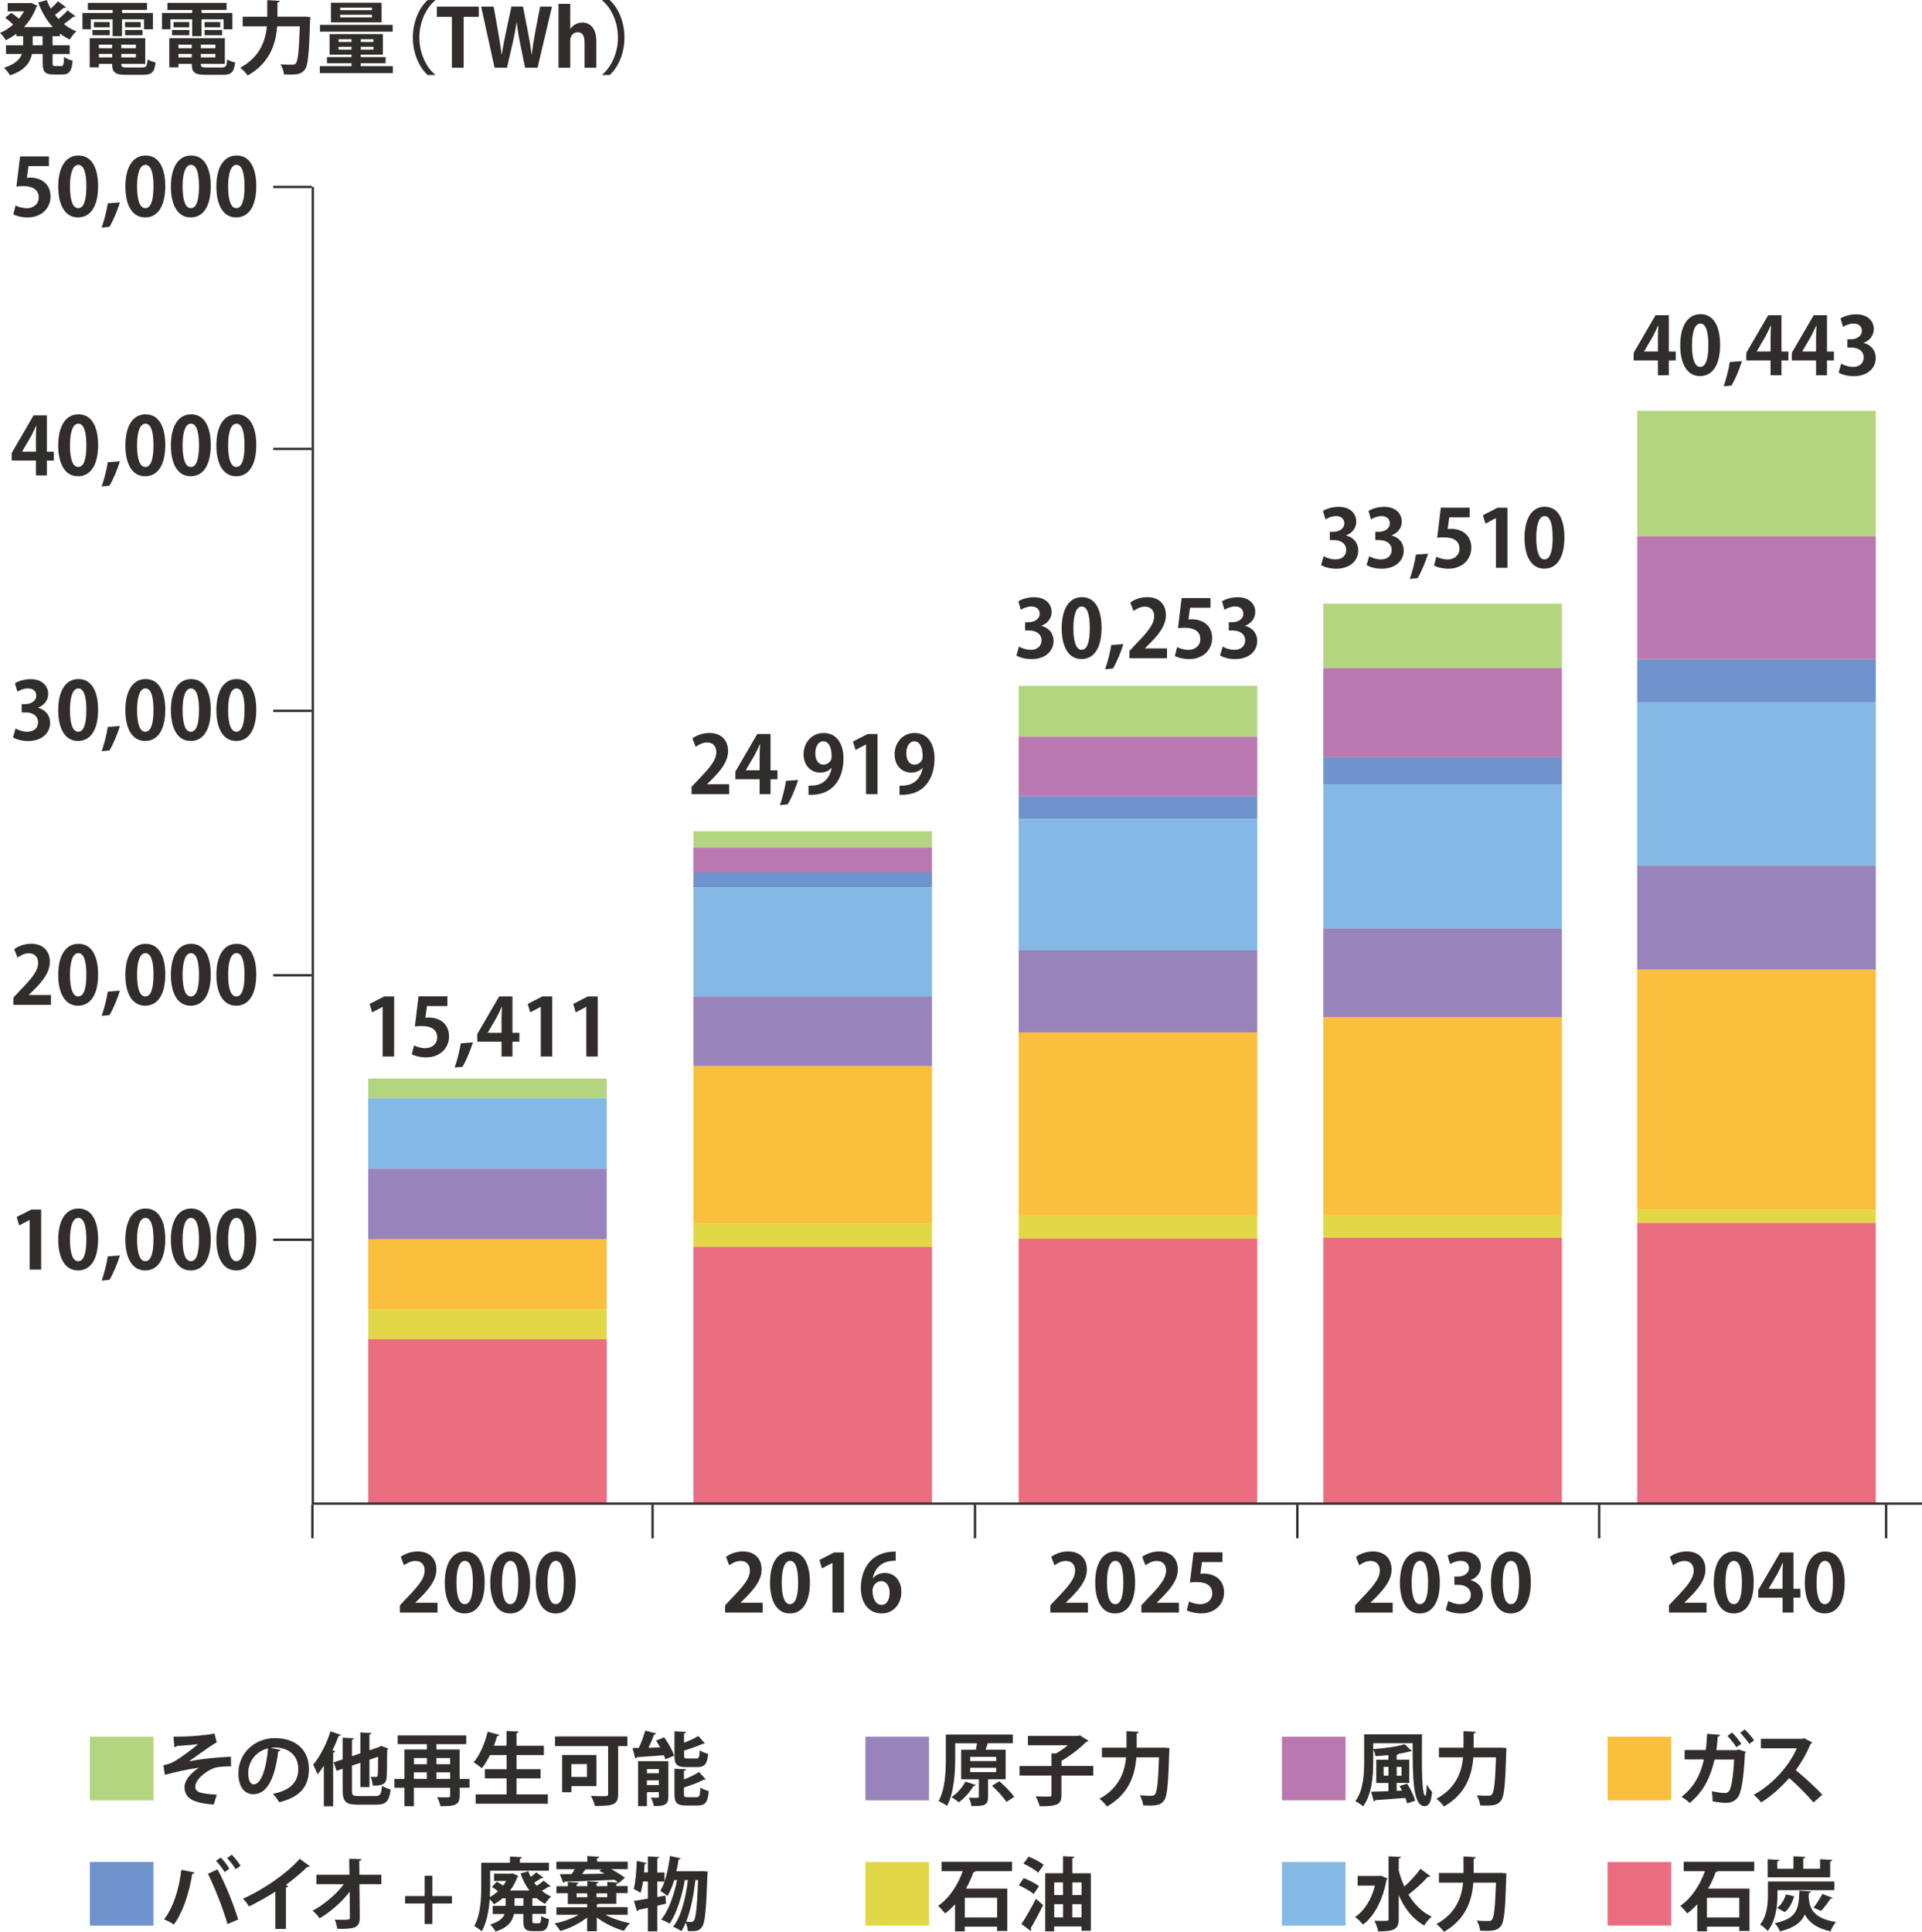 <?xml version="1.0" encoding="utf-8"?>
<!-- Generator: Adobe Illustrator 24.1.1, SVG Export Plug-In . SVG Version: 6.00 Build 0)  -->
<svg version="1.1" id="レイヤー_1" xmlns="http://www.w3.org/2000/svg" xmlns:xlink="http://www.w3.org/1999/xlink" x="0px"
	 y="0px" viewBox="0 0 411 413.08" style="enable-background:new 0 0 411 413.08;" xml:space="preserve">
<style type="text/css">
	.st0{fill:#B4D580;}
	.st1{fill:#302D2C;}
	.st2{fill:#6F93CC;}
	.st3{fill:#9983BB;}
	.st4{fill:#E2D746;}
	.st5{fill:#B979B0;}
	.st6{fill:#83B9E4;}
	.st7{fill:#F9BF3D;}
	.st8{fill:#EB6D80;}
	.st9{fill:none;stroke:#302D2C;stroke-width:0.5;stroke-miterlimit:10;}
</style>
<g>
	<g>
		<g>
			<path class="st0" d="M19.22,371.38h13.6v13.6h-13.6V371.38z"/>
			<path class="st1" d="M37.1,371.37c0.59,0,1.28-0.02,2.18-0.03c1.6-0.02,5.34-0.32,6.58-0.65l0.49,1.94
				c-0.19,0.04-0.44,0.17-0.66,0.34c-1.5,0.95-3.64,2.52-5.32,3.69c2.72-0.56,6.34-0.92,9.01-1l0.02,2.07
				c-1.05-0.05-2.69,0.07-3.52,0.31c-1.48,0.46-4.12,2.36-4.12,4.03c0,0.54,0.26,0.94,0.82,1.16c0.75,0.31,2.55,0.49,3.78,0.53
				l-0.65,2.11c-1.99-0.09-3.89-0.48-5.02-1.22c-0.66-0.44-1.24-1.33-1.24-2.42c0-1.51,1.22-2.96,3.08-4.23
				c-2.45,0.36-4.88,0.88-7.28,1.53l-0.31-2.06c0.97-0.19,1.63-0.41,2.28-0.78c1.02-0.54,4.13-2.79,5.14-3.74
				c-1.17,0.19-3.86,0.39-4.47,0.39c-0.1,0.13-0.42,0.26-0.61,0.26L37.1,371.37z"/>
			<path class="st1" d="M60.01,374.21c-0.07,0.15-0.27,0.29-0.51,0.29c-0.7,5.81-2.4,9.18-5.32,9.18c-1.85,0-3.2-1.56-3.2-4.45
				c0-4.35,3.47-7.55,7.8-7.55c4.81,0,7.28,2.86,7.28,6.55c0,4-2.06,6.07-6.34,7.16c-0.32-0.51-0.8-1.23-1.36-1.8
				c3.88-0.76,5.42-2.62,5.42-5.32c0-2.74-1.9-4.59-5.03-4.59c-0.31,0-0.58,0.03-0.87,0.07L60.01,374.21z M57.31,373.87
				c-2.58,0.61-4.23,2.84-4.23,5.27c0,1.43,0.42,2.43,1.17,2.43C55.92,381.57,57.02,377.85,57.31,373.87z"/>
			<path class="st1" d="M72.91,370.99c-0.07,0.14-0.22,0.22-0.48,0.19c-0.39,1.04-0.83,2.09-1.33,3.11l0.58,0.19
				c-0.03,0.13-0.17,0.25-0.44,0.29v11.48h-1.99v-8.65c-0.44,0.66-0.88,1.28-1.36,1.82c-0.19-0.49-0.65-1.58-0.93-2.07
				c1.41-1.6,2.84-4.39,3.71-7.11L72.91,370.99z M75.26,382.84c0,1.07,0.15,1.22,1.32,1.22h3.72c1.02,0,1.23-0.39,1.4-2.18
				c0.46,0.31,1.28,0.65,1.84,0.77c-0.29,2.43-0.92,3.26-3.06,3.26h-4.01c-2.5,0-3.2-0.63-3.2-3.09v-4.59l-1.29,0.44l-0.63-1.8
				l1.92-0.65v-4.64l2.41,0.13c-0.02,0.15-0.13,0.26-0.42,0.31v3.52l1.8-0.61v-4.47l2.37,0.14c-0.02,0.17-0.14,0.26-0.43,0.32v3.37
				l2.07-0.7l0.37-0.27l1.6,0.59c-0.03,0.09-0.13,0.19-0.25,0.26c-0.02,3.01-0.04,5.12-0.1,5.83c-0.07,1.29-0.63,1.9-2.98,1.84
				c-0.05-0.58-0.22-1.43-0.46-1.89c0.39,0.03,0.92,0.03,1.1,0.03c0.26,0,0.36-0.05,0.43-0.37c0.03-0.27,0.07-1.46,0.07-3.96
				L79,376.3v5.85h-1.94v-5.2l-1.8,0.61V382.84z"/>
			<path class="st1" d="M100.4,380.4v1.89h-2.11V384c0,2.04-1.05,2.23-4.1,2.23c-0.1-0.54-0.43-1.41-0.71-1.92
				c0.56,0.03,1.19,0.03,1.67,0.03c0.99,0,1.1,0,1.1-0.37v-1.68h-7.74v3.94h-2.02v-3.94h-2.14v-1.89h2.14v-6.29h4.8v-1.14h-6.24
				v-1.87H99.7v1.87h-6.38v1.14h4.97v6.29H100.4z M91.29,375.94h-2.77v1.32h2.77V375.94z M88.51,379v1.39h2.77V379H88.51z
				 M96.25,375.94h-2.92v1.32h2.92V375.94z M93.33,380.4h2.92V379h-2.92V380.4z"/>
			<path class="st1" d="M110.47,383.71h6.68v2.01h-15.44v-2.01h6.63v-3.42h-4.66v-1.96h4.66v-3.03h-3.57
				c-0.53,1.07-1.12,2.06-1.75,2.82c-0.39-0.37-1.23-0.97-1.74-1.28c1.29-1.45,2.4-4.06,3.01-6.53l2.51,0.68
				c-0.07,0.15-0.24,0.24-0.48,0.22c-0.2,0.7-0.44,1.39-0.7,2.09h2.7v-3.16l2.59,0.14c-0.02,0.17-0.15,0.27-0.46,0.34v2.69h5.85
				v1.99h-5.85v3.03h5.15v1.96h-5.15V383.71z"/>
			<path class="st1" d="M134.15,371.32v2.06h-1.97v10.25c0,2.29-1.02,2.55-4.97,2.55c-0.12-0.6-0.53-1.6-0.85-2.16
				c0.73,0.05,1.55,0.07,2.18,0.07c1.4,0,1.5,0,1.5-0.49v-10.22h-11.36v-2.06H134.15z M127.54,381.94h-5.34v1.31h-1.99v-7.96h7.33
				V381.94z M125.51,377.23h-3.32v2.75h3.32V377.23z"/>
			<path class="st1" d="M140.35,370.7c-0.07,0.14-0.22,0.22-0.48,0.24c-0.31,0.85-0.75,1.89-1.19,2.81c0.8-0.04,1.63-0.05,2.48-0.09
				c-0.27-0.51-0.58-1-0.87-1.45l1.74-0.71c0.87,1.21,1.78,2.82,2.12,3.94l-1.87,0.78c-0.07-0.26-0.17-0.56-0.31-0.87
				c-2.18,0.17-4.37,0.31-5.81,0.41c-0.03,0.15-0.17,0.24-0.31,0.27l-0.59-2.23c0.39,0,0.85-0.02,1.34-0.02
				c0.53-1.14,1.07-2.58,1.38-3.71L140.35,370.7z M142.92,376.62v7.57c0,1.68-0.71,2.02-3.09,2.02c-0.1-0.54-0.39-1.33-0.65-1.82
				c0.36,0.02,0.71,0.03,1,0.03c0.65,0,0.71,0,0.71-0.27v-0.92h-2.55v2.99h-1.89v-9.61H142.92z M140.89,378.3h-2.55v0.9h2.55V378.3z
				 M138.34,381.72h2.55v-1.01h-2.55V381.72z M148.89,376.04c0.56,0,0.68-0.26,0.75-1.75c0.41,0.31,1.24,0.63,1.8,0.75
				c-0.22,2.21-0.76,2.84-2.35,2.84h-2.36c-2.01,0-2.5-0.59-2.5-2.48v-5.17l2.5,0.13c-0.02,0.17-0.15,0.27-0.46,0.32v1.99
				c1.16-0.44,2.28-0.97,3.08-1.43l1.38,1.55c-0.07,0.07-0.19,0.07-0.39,0.07c-1.05,0.49-2.58,1.04-4.06,1.48v1.02
				c0,0.61,0.1,0.68,0.75,0.68H148.89z M146.25,383.61c0,0.61,0.12,0.7,0.78,0.7h1.95c0.6,0,0.71-0.32,0.8-2.06
				c0.43,0.31,1.24,0.61,1.79,0.75c-0.22,2.41-0.75,3.09-2.4,3.09h-2.43c-2.01,0-2.51-0.6-2.51-2.48v-5.39l2.48,0.13
				c-0.02,0.17-0.13,0.27-0.46,0.32v1.85c1.23-0.48,2.4-1.05,3.23-1.6l1.43,1.58c-0.08,0.07-0.24,0.07-0.42,0.07
				c-1.07,0.58-2.69,1.17-4.23,1.67V383.61z"/>
			<path class="st2" d="M19.22,398.17h13.6v13.6h-13.6V398.17z"/>
			<path class="st1" d="M41.59,400.41c-0.05,0.15-0.2,0.29-0.49,0.32c-0.63,4-1.99,8.23-3.93,10.81c-0.59-0.41-1.41-0.83-2.09-1.1
				c1.9-2.4,3.21-6.34,3.69-10.59L41.59,400.41z M48.65,411.45c-0.77-2.75-2.52-7.41-4.18-10.76l2.04-0.95
				c1.7,3.13,3.54,7.75,4.42,10.73L48.65,411.45z M47.2,397.22c0.68,0.66,1.45,1.7,1.84,2.38l-1,0.73
				c-0.39-0.66-1.26-1.84-1.85-2.41L47.2,397.22z M49.57,396.62c0.66,0.68,1.45,1.67,1.87,2.35l-1.04,0.75
				c-0.37-0.68-1.26-1.79-1.84-2.4L49.57,396.62z"/>
			<path class="st1" d="M66.22,399.05c-0.1,0.14-0.27,0.21-0.54,0.19c-1.32,1.29-2.97,2.67-4.59,3.86c0.19,0.05,0.37,0.13,0.54,0.19
				c-0.05,0.15-0.21,0.29-0.49,0.32v8.87h-2.26v-7.99c-1.51,1.02-3.77,2.28-5.64,3.18c-0.27-0.48-0.85-1.26-1.29-1.65
				c4.44-1.97,9.54-5.51,12.14-8.54L66.22,399.05z"/>
			<path class="st1" d="M81.53,402.91h-4.67l0.07,7.14c0.04,2.41-1.48,2.41-4.79,2.41c-0.09-0.54-0.32-1.41-0.54-1.95
				c0.44,0.02,0.93,0.02,1.38,0.02c1.61,0,1.87,0,1.84-0.51l-0.05-5.49c-1.68,2.21-4.05,4.27-6.43,5.68
				c-0.36-0.53-0.95-1.19-1.51-1.62c2.5-1.32,5-3.45,6.7-5.68h-5.87v-2.02h7.06l-0.04-3.42l2.62,0.1c-0.02,0.19-0.13,0.32-0.48,0.36
				l0.03,2.96h4.69V402.91z"/>
			<path class="st1" d="M90.81,401.11h1.65v4.35h4.18v1.58h-4.18v4.39h-1.65v-4.39h-4.18v-1.58h4.18V401.11z"/>
			<path class="st1" d="M117.77,403.36c-0.07,0.09-0.26,0.12-0.44,0.09c-0.37,0.25-0.92,0.59-1.46,0.88
				c0.6,0.49,1.26,0.92,1.97,1.23c-0.43,0.37-1,1.07-1.28,1.56c-0.65-0.32-1.24-0.73-1.8-1.21h-0.92v1.63h2.91v1.73h-2.91v1.39
				c0,0.54,0.07,0.6,0.42,0.6h1c0.34,0,0.43-0.24,0.48-1.56c0.37,0.29,1.14,0.58,1.65,0.7c-0.19,1.97-0.66,2.55-1.92,2.55h-1.55
				c-1.63,0-2.01-0.54-2.01-2.28v-1.39h-2.01c-0.29,1.53-1.22,2.91-3.93,3.76c-0.22-0.42-0.78-1.17-1.17-1.51
				c1.92-0.56,2.75-1.36,3.11-2.24h-2.55v-1.73h2.77v-1.63h-0.66c-0.58,0.49-1.21,0.92-1.85,1.28c-0.2-0.31-0.56-0.77-0.9-1.1
				c-0.17,2.38-0.63,5.03-1.72,6.89c-0.34-0.34-1.16-0.94-1.6-1.14c1.41-2.45,1.51-6.02,1.51-8.55v-4.98h6.14v-1.33l2.58,0.14
				c-0.02,0.17-0.13,0.27-0.46,0.34v0.85h6.21v1.7h-12.57v3.28c0,0.71-0.02,1.51-0.07,2.36c0.61-0.32,1.21-0.75,1.75-1.26
				c-0.39-0.32-0.88-0.65-1.31-0.9l1.05-1.12c0.44,0.22,0.93,0.53,1.36,0.83c0.26-0.32,0.48-0.66,0.66-1h-2.6v-1.55h3.62l0.31-0.09
				l1.28,0.59c-0.05,0.12-0.14,0.19-0.24,0.24c-0.36,1.04-0.9,2.01-1.56,2.86h4.15c-0.8-1.07-1.43-2.31-1.9-3.65l1.67-0.46
				c0.14,0.41,0.31,0.8,0.51,1.19c0.44-0.32,0.9-0.68,1.21-0.97l1.51,1.15c-0.07,0.07-0.17,0.1-0.29,0.1c-0.05,0-0.12,0-0.17-0.02
				c-0.37,0.27-0.97,0.66-1.51,0.99c0.17,0.22,0.34,0.46,0.53,0.66c0.54-0.36,1.09-0.75,1.48-1.09L117.77,403.36z M111.92,407.54
				v-1.63h-1.89v1.63H111.92z"/>
			<path class="st1" d="M134.24,409.46h-4.78c1.48,0.8,3.45,1.45,5.24,1.8c-0.43,0.39-1,1.14-1.28,1.63
				c-1.97-0.54-4.18-1.62-5.8-2.86v2.94h-2.07v-2.94c-1.58,1.28-3.74,2.33-5.73,2.89c-0.27-0.46-0.83-1.21-1.24-1.6
				c1.79-0.36,3.72-1.04,5.17-1.87h-4.76v-1.6h6.56v-0.7h-4.13v-2.3h-2.43v-1.5h2.43v-0.9l2.33,0.13c-0.02,0.17-0.13,0.27-0.44,0.32
				v0.44h2.28v-1.04l2.4,0.14c-0.02,0.17-0.14,0.27-0.44,0.32v0.58h2.31v-0.9l2.34,0.13c-0.22-0.19-0.49-0.39-0.78-0.59
				c-3.89,0.19-7.99,0.32-10.68,0.39c-0.03,0.15-0.15,0.26-0.29,0.27l-0.73-1.87c0.73,0,1.58-0.02,2.53-0.02
				c0.22-0.32,0.46-0.68,0.66-1.04h-3.93v-1.6h6.61v-1.21l2.57,0.15c-0.02,0.17-0.15,0.27-0.48,0.32v0.73h6.55v1.6h-3.52
				c1.1,0.61,2.23,1.31,2.92,1.84l-1.31,1.12l-0.07-0.07c-0.03,0.15-0.19,0.24-0.46,0.29v0.44h2.43v1.5h-2.43v2.3h-3.79
				c-0.07,0.09-0.19,0.15-0.39,0.17v0.53h6.61V409.46z M123.3,404.87v0.82h2.28v-0.82H123.3z M128.61,399.75h-3.42
				c-0.2,0.31-0.46,0.66-0.71,1c1.51-0.02,3.16-0.05,4.81-0.09c-0.39-0.2-0.76-0.41-1.12-0.58L128.61,399.75z M129.85,404.87h-2.31
				v0.82h2.31V404.87z"/>
			<path class="st1" d="M142.29,405.35l0.15,1.72c-0.63,0.15-1.26,0.31-1.89,0.44V413h-2.01v-5.03c-0.77,0.17-1.46,0.32-2.04,0.44
				c-0.02,0.17-0.15,0.26-0.29,0.29l-0.66-2.2c0.82-0.12,1.85-0.31,2.99-0.49v-3.67h-1.04c-0.13,0.92-0.31,1.77-0.53,2.43
				c-0.36-0.26-1.02-0.63-1.46-0.83c0.41-1.38,0.56-3.81,0.66-5.99l2.09,0.43c-0.04,0.14-0.17,0.22-0.41,0.22
				c-0.03,0.58-0.07,1.19-0.13,1.8h0.82v-3.43l2.45,0.14c-0.02,0.15-0.14,0.27-0.44,0.31v2.99h1.55v1.94h-1.55v3.32L142.29,405.35z
				 M150.23,400.12l1.1,0.09l-0.05,0.65c-0.27,7.62-0.53,10.35-1.14,11.15c-0.41,0.65-0.87,0.95-2.31,0.95c-0.24,0-0.49,0-0.75-0.02
				c-0.02-0.53-0.19-1.26-0.44-1.82c-0.29,0.7-0.59,1.31-0.93,1.82c-0.43-0.29-1.19-0.71-1.77-0.93c1.8-2.23,2.74-6.46,3.16-9.98
				h-0.65c-0.56,3.18-1.75,7.21-3.28,9.33c-0.46-0.32-1.21-0.68-1.8-0.88c1.65-1.89,2.79-5.42,3.42-8.45h-0.61
				c-0.41,1.31-0.88,2.5-1.45,3.42c-0.34-0.32-1.07-0.83-1.53-1.1c1.02-1.65,1.72-4.62,2.07-7.47l2.29,0.48
				c-0.03,0.15-0.19,0.24-0.44,0.24c-0.12,0.85-0.29,1.7-0.48,2.55h5.14L150.23,400.12z M148.7,402.03
				c-0.29,2.81-0.95,6.33-1.97,8.91c0.46,0.04,0.87,0.05,1.1,0.05c0.26,0,0.41-0.09,0.58-0.34c0.37-0.51,0.66-2.65,0.87-8.62H148.7z
				"/>
		</g>
		<g>
			<path class="st3" d="M185.06,371.38h13.6v13.6h-13.6V371.38z"/>
			<path class="st1" d="M215.05,380.48h-3.76v3.74c0,1.79-0.7,1.99-3.55,1.99c-0.07-0.54-0.32-1.28-0.56-1.8
				c0.44,0.02,0.9,0.04,1.26,0.04c0.85,0,0.88-0.02,0.88-0.27v-3.69h-3.78v-6.33h3.15c0.09-0.44,0.17-0.92,0.24-1.38h-4.67v3.23
				c0,2.92-0.24,7.33-1.75,10.17c-0.39-0.34-1.29-0.83-1.8-1.02c1.43-2.62,1.55-6.46,1.55-9.15v-5.09h14.33v1.85h-5.36
				c-0.14,0.44-0.31,0.93-0.48,1.38h4.3V380.48z M208.65,381.69c-0.07,0.12-0.22,0.2-0.44,0.19c-0.75,1.28-1.97,2.65-3.18,3.52
				c-0.37-0.32-1.09-0.83-1.56-1.1c1.17-0.77,2.33-2.07,2.98-3.32L208.65,381.69z M207.46,375.69v0.9h5.56v-0.9H207.46z
				 M207.46,378.02v0.93h5.56v-0.93H207.46z M215.2,385.33c-0.58-0.97-1.92-2.43-3.06-3.47l1.56-0.97c1.12,0.99,2.53,2.36,3.18,3.35
				L215.2,385.33z"/>
			<path class="st1" d="M233.78,377.66v2.04h-6.8v4.13c0,1.92-0.7,2.47-4.66,2.41c-0.13-0.59-0.53-1.55-0.87-2.11
				c1.19,0.05,2.52,0.05,2.91,0.05c0.36,0,0.48-0.09,0.48-0.39v-4.1h-6.82v-2.04h6.82v-2.72l0.99,0.03c0.85-0.49,1.75-1.12,2.5-1.75
				h-8.52v-2.01h10.74l0.36-0.12l1.84,1.16c-0.09,0.14-0.27,0.22-0.46,0.24c-1.34,1.34-3.38,2.96-5.3,4.06v1.1H233.78z"/>
			<path class="st1" d="M248.88,373.71l1.19,0.09c0,0.17-0.02,0.49-0.03,0.71c-0.22,7.11-0.44,9.68-1.14,10.54
				c-0.63,0.83-1.33,1.05-3.13,1.05c-0.42,0-0.87-0.02-1.31-0.03c-0.05-0.61-0.34-1.57-0.75-2.16c1.07,0.09,2.06,0.09,2.52,0.09
				c0.34,0,0.53-0.05,0.73-0.27c0.48-0.49,0.71-2.76,0.88-7.94H243c-0.27,3.57-1.46,7.79-6.29,10.51c-0.34-0.51-1.1-1.29-1.6-1.65
				c4.27-2.33,5.41-5.85,5.7-8.86h-5.17v-2.06h5.25v-3.54l2.64,0.15c-0.02,0.17-0.15,0.29-0.46,0.34v3.04h5.34L248.88,373.71z"/>
			<path class="st4" d="M185.06,398.17h13.6v13.6h-13.6V398.17z"/>
			<path class="st1" d="M216.42,400.12h-7.75c-0.08,0.12-0.25,0.19-0.48,0.19c-0.42,1.14-0.95,2.36-1.63,3.55h8.84v9.06h-2.18v-0.92
				h-6.92V413h-2.07v-5.8c-0.65,0.73-1.36,1.39-2.14,1.97c-0.34-0.46-1.05-1.24-1.48-1.63c2.5-1.7,4.3-4.68,5.27-7.41h-4.54v-2.01
				h15.08V400.12z M213.23,410.04v-4.22h-6.92v4.22H213.23z"/>
			<path class="st1" d="M218.92,401.62c1.09,0.41,2.53,1.14,3.25,1.72l-1.14,1.68c-0.66-0.59-2.07-1.39-3.18-1.87L218.92,401.62z
				 M218.42,411.43c0.87-1.29,2.11-3.42,3.1-5.39l1.53,1.33c-0.85,1.77-1.84,3.62-2.65,4.95c0.09,0.12,0.12,0.22,0.12,0.32
				c0,0.1-0.04,0.2-0.1,0.29L218.42,411.43z M221.99,400.46c-0.65-0.63-2.04-1.45-3.15-1.94l1.12-1.5c1.09,0.41,2.51,1.16,3.21,1.77
				L221.99,400.46z M229.3,400.58h3.96v12.29h-1.99v-0.92h-5.85v1.05h-1.92v-12.43h3.81v-3.64l2.43,0.12
				c-0.02,0.17-0.13,0.27-0.44,0.32V400.58z M227.31,402.54h-1.89v2.7h1.89V402.54z M225.43,407.2V410h1.89v-2.81H225.43z
				 M231.28,402.54h-1.97v2.7h1.97V402.54z M229.3,410h1.97v-2.81h-1.97V410z"/>
		</g>
		<g>
			<path class="st5" d="M274.13,371.38h13.6v13.6h-13.6V371.38z"/>
			<path class="st1" d="M291.7,370.86h12.38c-0.02,1.65-0.03,3.26-0.03,4.8c0,4.69,0.15,8.35,0.76,8.35
				c0.15-0.02,0.27-1.05,0.29-2.42c0.32,0.56,0.78,1.23,1.14,1.6c-0.19,2.07-0.58,3.03-1.63,3.03c-2.48,0-2.53-6.14-2.53-13.45
				h-8.43v4.06c0,2.86-0.27,6.92-2.18,9.44c-0.34-0.34-1.19-0.9-1.65-1.11c1.73-2.31,1.89-5.75,1.89-8.33V370.86z M296.9,376.28
				v-0.97c-0.93,0.1-1.87,0.17-2.77,0.22c-0.05-0.41-0.31-1.09-0.49-1.5c2.42-0.17,5.15-0.53,6.73-1.05l1.53,1.45
				c-0.07,0.09-0.13,0.09-0.41,0.09c-0.68,0.2-1.51,0.37-2.4,0.51c-0.04,0.12-0.17,0.22-0.43,0.25v1.01h2.69v4.98h-2.69v1.68
				l1.16-0.05c-0.17-0.34-0.36-0.68-0.54-0.98l1.63-0.49c0.73,1.14,1.46,2.62,1.7,3.64l-1.73,0.56c-0.07-0.34-0.2-0.75-0.36-1.17
				c-2.41,0.2-4.83,0.37-6.44,0.48c-0.02,0.17-0.13,0.26-0.29,0.27l-0.6-2.07c0.97-0.03,2.28-0.07,3.71-0.12v-1.74h-2.6v-4.98H296.9
				z M295.87,379.71h1.04v-1.89h-1.04V379.71z M299.71,377.83h-1.04v1.89h1.04V377.83z"/>
			<path class="st1" d="M320.94,373.71l1.19,0.09c0,0.17-0.02,0.49-0.03,0.71c-0.22,7.11-0.44,9.68-1.14,10.54
				c-0.63,0.83-1.33,1.05-3.13,1.05c-0.42,0-0.87-0.02-1.31-0.03c-0.05-0.61-0.34-1.57-0.75-2.16c1.07,0.09,2.06,0.09,2.52,0.09
				c0.34,0,0.53-0.05,0.73-0.27c0.48-0.49,0.71-2.76,0.88-7.94h-4.84c-0.27,3.57-1.46,7.79-6.29,10.51c-0.34-0.51-1.1-1.29-1.6-1.65
				c4.27-2.33,5.41-5.85,5.7-8.86h-5.17v-2.06h5.25v-3.54l2.64,0.15c-0.02,0.17-0.15,0.29-0.46,0.34v3.04h5.34L320.94,373.71z"/>
			<path class="st6" d="M274.13,398.17h13.6v13.6h-13.6V398.17z"/>
			<path class="st1" d="M295.29,401.09l1.41,0.61c-0.03,0.12-0.12,0.25-0.22,0.32c-0.78,4.28-2.6,7.74-5.03,9.54
				c-0.36-0.49-1.19-1.31-1.7-1.62c2.01-1.34,3.5-3.7,4.27-6.72h-3.7v-2.06h4.61L295.29,401.09z M299.1,399.99
				c0.32,1.21,0.71,2.36,1.21,3.43c1.22-1.1,2.58-2.57,3.45-3.79l2.12,1.58c-0.12,0.14-0.34,0.15-0.56,0.14
				c-1.02,1.17-2.77,2.72-4.13,3.79c1.21,2.04,2.84,3.71,4.95,4.71c-0.51,0.43-1.22,1.29-1.58,1.9c-2.48-1.39-4.22-3.67-5.46-6.48
				v5.07c0,2.11-0.77,2.67-4.4,2.67c-0.09-0.65-0.48-1.68-0.8-2.28c0.68,0.03,1.33,0.03,1.84,0.03c1.12,0,1.19,0,1.19-0.42v-13.38
				l2.64,0.12c-0.02,0.19-0.14,0.31-0.46,0.34V399.99z"/>
			<path class="st1" d="M320.94,400.5l1.19,0.09c0,0.17-0.02,0.49-0.03,0.71c-0.22,7.11-0.44,9.68-1.14,10.54
				c-0.63,0.83-1.33,1.05-3.13,1.05c-0.42,0-0.87-0.02-1.31-0.03c-0.05-0.61-0.34-1.57-0.75-2.16c1.07,0.09,2.06,0.09,2.52,0.09
				c0.34,0,0.53-0.05,0.73-0.27c0.48-0.49,0.71-2.76,0.88-7.94h-4.84c-0.27,3.57-1.46,7.79-6.29,10.51c-0.34-0.51-1.1-1.29-1.6-1.65
				c4.27-2.33,5.41-5.85,5.7-8.86h-5.17v-2.06h5.25v-3.54l2.64,0.15c-0.02,0.17-0.15,0.29-0.46,0.34v3.04h5.34L320.94,400.5z"/>
		</g>
		<g>
			<path class="st7" d="M343.77,371.38h13.6v13.6h-13.6V371.38z"/>
			<path class="st1" d="M373.36,374.63c-0.05,0.1-0.12,0.22-0.22,0.27c-0.24,5.17-0.75,8.2-1.39,9.25
				c-0.87,1.36-2.14,1.36-2.72,1.36c-0.78,0-1.73-0.12-2.81-0.32c0.02-0.6-0.07-1.56-0.15-2.16c1.04,0.24,2.26,0.39,2.69,0.39
				c0.51,0,0.87-0.13,1.14-0.68c0.39-0.77,0.78-3.26,0.92-6.48h-4.18c-0.8,3.47-2.18,6.73-5.31,9.28c-0.39-0.37-1.21-0.99-1.75-1.31
				c2.82-2.16,4.15-5.05,4.78-7.99h-4.12v-2.01h4.52c0.17-1.17,0.2-2.18,0.29-3.48l2.79,0.24c-0.03,0.19-0.2,0.32-0.51,0.37
				c-0.1,1.09-0.15,1.89-0.31,2.89h4.35l0.41-0.15L373.36,374.63z M370.37,370.48c0.7,0.65,1.55,1.72,1.99,2.41l-1.04,0.75
				c-0.39-0.65-1.34-1.84-1.92-2.43L370.37,370.48z M373.09,369.82c0.7,0.63,1.56,1.67,2.01,2.35l-1.04,0.75
				c-0.39-0.63-1.33-1.78-1.92-2.38L373.09,369.82z"/>
			<path class="st1" d="M387.5,372.61c-0.05,0.14-0.17,0.24-0.31,0.29c-0.95,2.19-1.84,3.78-3.18,5.63
				c1.67,1.36,4.17,3.62,5.68,5.24l-1.89,1.67c-1.33-1.58-3.76-4.01-5.19-5.22c-1.6,1.8-3.81,3.88-6.02,5.2
				c-0.34-0.46-1.09-1.24-1.58-1.63c4.23-2.29,7.68-6.38,9.21-9.93h-7.67v-2.04h8.89l0.36-0.12L387.5,372.61z"/>
			<path class="st8" d="M343.77,398.17h13.6v13.6h-13.6V398.17z"/>
			<path class="st1" d="M375.13,400.12h-7.75c-0.08,0.12-0.25,0.19-0.48,0.19c-0.42,1.14-0.95,2.36-1.63,3.55h8.84v9.06h-2.18v-0.92
				h-6.92V413h-2.07v-5.8c-0.65,0.73-1.36,1.39-2.14,1.97c-0.34-0.46-1.05-1.24-1.48-1.63c2.5-1.7,4.3-4.68,5.27-7.41h-4.54v-2.01
				h15.08V400.12z M371.93,410.04v-4.22h-6.92v4.22H371.93z"/>
			<path class="st1" d="M380.09,404.2v1.02c0,2.26-0.36,5.61-2.09,7.7c-0.32-0.39-1.17-1.14-1.62-1.38
				c1.51-1.85,1.67-4.47,1.67-6.34v-2.86h14.2v1.85H380.09z M391.84,397.73c-0.02,0.17-0.15,0.27-0.48,0.32v3.39H378v-3.86
				l2.53,0.15c-0.02,0.17-0.15,0.27-0.48,0.32v1.56h3.45v-2.67l2.57,0.15c-0.02,0.15-0.13,0.27-0.46,0.31v2.21h3.59v-2.04
				L391.84,397.73z M386.75,405.67c0.24,2.47,0.93,4.52,5.86,5.34c-0.44,0.49-0.97,1.39-1.17,1.99c-3.13-0.7-4.67-2.01-5.49-3.61
				c-0.75,1.67-2.24,2.86-5.32,3.62c-0.19-0.53-0.7-1.32-1.12-1.75c4.84-1.04,5.12-3.04,5.27-6.95l2.48,0.17
				c-0.02,0.17-0.15,0.29-0.46,0.34L386.75,405.67z M383.66,405.5c-0.36,1.29-1.02,2.6-2.02,3.39l-1.63-0.92
				c0.85-0.58,1.55-1.74,1.89-2.87L383.66,405.5z M391.9,405.84c-0.05,0.12-0.22,0.19-0.48,0.17c-0.51,0.82-1.34,1.92-2.01,2.62
				l-1.6-0.71c0.65-0.8,1.43-2.02,1.87-2.92L391.9,405.84z"/>
		</g>
	</g>
	<g>
		<g>
			<rect x="78.73" y="230.64" class="st0" width="51.02" height="4.23"/>
			<rect x="78.73" y="234.87" class="st6" width="51.02" height="15.06"/>
			<rect x="78.73" y="249.93" class="st3" width="51.02" height="15.06"/>
			<rect x="78.73" y="264.99" class="st7" width="51.02" height="15.06"/>
			<rect x="78.73" y="280.05" class="st4" width="51.02" height="6.35"/>
			<rect x="78.73" y="286.39" class="st8" width="51.02" height="35.14"/>
		</g>
		<g>
			<rect x="148.28" y="177.76" class="st0" width="51.02" height="3.47"/>
			<rect x="148.28" y="181.23" class="st5" width="51.02" height="5.37"/>
			<rect x="148.28" y="186.59" class="st2" width="51.02" height="3.17"/>
			<rect x="148.28" y="189.76" class="st6" width="51.02" height="23.34"/>
			<rect x="148.28" y="213.1" class="st3" width="51.02" height="14.88"/>
			<rect x="148.28" y="227.98" class="st7" width="51.02" height="33.6"/>
			<rect x="148.28" y="261.58" class="st4" width="51.02" height="5.06"/>
			<rect x="148.28" y="266.64" class="st8" width="51.02" height="54.89"/>
		</g>
		<g>
			<rect x="217.84" y="146.67" class="st0" width="51.02" height="10.88"/>
			<rect x="217.84" y="157.54" class="st5" width="51.02" height="12.75"/>
			<rect x="217.84" y="170.3" class="st2" width="51.02" height="4.83"/>
			<rect x="217.84" y="175.13" class="st6" width="51.02" height="28.05"/>
			<rect x="217.84" y="203.18" class="st3" width="51.02" height="17.6"/>
			<rect x="217.84" y="220.78" class="st7" width="51.02" height="39.12"/>
			<rect x="217.84" y="259.9" class="st4" width="51.02" height="4.95"/>
			<rect x="217.84" y="264.86" class="st8" width="51.02" height="56.68"/>
		</g>
		<g>
			<rect x="282.98" y="129.08" class="st0" width="51.02" height="13.81"/>
			<rect x="282.98" y="142.88" class="st5" width="51.02" height="19.03"/>
			<rect x="282.98" y="161.91" class="st2" width="51.02" height="5.88"/>
			<rect x="282.98" y="167.78" class="st6" width="51.02" height="30.8"/>
			<rect x="282.98" y="198.58" class="st3" width="51.02" height="18.94"/>
			<rect x="282.98" y="217.52" class="st7" width="51.02" height="42.38"/>
			<rect x="282.98" y="259.9" class="st4" width="51.02" height="4.77"/>
			<rect x="282.98" y="264.67" class="st8" width="51.02" height="56.86"/>
		</g>
		<g>
			<rect x="350.1" y="87.85" class="st0" width="51.02" height="26.85"/>
			<rect x="350.1" y="114.69" class="st5" width="51.02" height="26.32"/>
			<rect x="350.1" y="141.02" class="st2" width="51.02" height="9.2"/>
			<rect x="350.1" y="150.22" class="st6" width="51.02" height="34.91"/>
			<rect x="350.1" y="185.13" class="st3" width="51.02" height="22.19"/>
			<rect x="350.1" y="207.32" class="st7" width="51.02" height="51.33"/>
			<rect x="350.1" y="258.64" class="st4" width="51.02" height="2.86"/>
			<rect x="350.1" y="261.5" class="st8" width="51.02" height="60.04"/>
		</g>
		<g id="石炭火力発電電力量">
			<g>
				<line class="st9" x1="403.33" y1="321.76" x2="403.33" y2="328.94"/>
				<line class="st9" x1="341.97" y1="321.76" x2="341.97" y2="328.94"/>
				<line class="st9" x1="277.43" y1="321.76" x2="277.43" y2="328.94"/>
				<line class="st9" x1="208.49" y1="321.76" x2="208.49" y2="328.94"/>
				<line class="st9" x1="139.55" y1="321.76" x2="139.55" y2="328.94"/>
				<line class="st9" x1="66.8" y1="321.76" x2="66.8" y2="328.94"/>
				<line class="st9" x1="66.67" y1="265.11" x2="58.43" y2="265.11"/>
				<line class="st9" x1="66.67" y1="208.56" x2="58.43" y2="208.56"/>
				<line class="st9" x1="66.67" y1="152.01" x2="58.43" y2="152.01"/>
				<line class="st9" x1="66.67" y1="95.99" x2="58.43" y2="95.99"/>
				<line class="st9" x1="66.67" y1="39.97" x2="58.43" y2="39.97"/>
				<polyline class="st9" points="411,321.53 66.89,321.53 66.89,39.97 				"/>
			</g>
		</g>
		<g>
			<g>
				<g>
					<path class="st1" d="M93.56,344.83h-8.04v-1.55l1.43-1.53c2.43-2.52,3.86-4.17,3.86-5.9c0-1.12-0.59-2.06-2.01-2.06
						c-0.93,0-1.8,0.49-2.4,0.93l-0.7-1.8c0.8-0.61,2.13-1.16,3.61-1.16c2.75,0,4.01,1.75,4.01,3.84c0,2.28-1.55,4.15-3.42,6.04
						l-1.07,1.05v0.04h4.73V344.83z"/>
					<path class="st1" d="M95.11,338.44c0-3.91,1.44-6.66,4.33-6.66c3.03,0,4.2,2.99,4.2,6.56c0,4.25-1.58,6.68-4.29,6.68
						C96.37,345.02,95.11,342.03,95.11,338.44z M99.39,343.03c1.16,0,1.73-1.63,1.73-4.64c0-2.91-0.53-4.62-1.72-4.62
						c-1.09,0-1.79,1.56-1.79,4.62c0,3.04,0.63,4.64,1.75,4.64H99.39z"/>
					<path class="st1" d="M104.84,338.44c0-3.91,1.44-6.66,4.33-6.66c3.03,0,4.2,2.99,4.2,6.56c0,4.25-1.58,6.68-4.29,6.68
						C106.1,345.02,104.84,342.03,104.84,338.44z M109.12,343.03c1.16,0,1.73-1.63,1.73-4.64c0-2.91-0.53-4.62-1.72-4.62
						c-1.09,0-1.79,1.56-1.79,4.62c0,3.04,0.63,4.64,1.75,4.64H109.12z"/>
					<path class="st1" d="M114.57,338.44c0-3.91,1.45-6.66,4.33-6.66c3.03,0,4.2,2.99,4.2,6.56c0,4.25-1.58,6.68-4.29,6.68
						C115.83,345.02,114.57,342.03,114.57,338.44z M118.85,343.03c1.16,0,1.73-1.63,1.73-4.64c0-2.91-0.53-4.62-1.72-4.62
						c-1.09,0-1.79,1.56-1.79,4.62c0,3.04,0.63,4.64,1.75,4.64H118.85z"/>
				</g>
				<g>
					<path class="st1" d="M81.82,225.93v-10.61h-0.03l-2.21,1.16l-0.54-1.8l3.13-1.6h2.11v12.85H81.82z"/>
					<path class="st1" d="M95.67,213.06v2.07H91.3l-0.34,2.51c0.24-0.03,0.44-0.05,0.71-0.05c2.24,0,4.35,1.26,4.35,4.03
						c0,2.47-1.89,4.49-4.91,4.49c-1.28,0-2.43-0.32-3.06-0.66l0.49-1.9c0.51,0.27,1.45,0.59,2.43,0.59c1.31,0,2.52-0.83,2.52-2.31
						c0-1.55-1.14-2.42-3.32-2.42c-0.58,0-1.02,0.03-1.45,0.09l0.78-6.44H95.67z"/>
					<path class="st1" d="M101.13,222.9c-0.58,1.82-1.43,3.89-2.24,5.22l-1.67,0.17c0.54-1.55,1.07-3.57,1.31-5.19L101.13,222.9z"/>
					<path class="st1" d="M109.58,225.93h-2.33v-3.18h-5.19v-1.63l4.68-8.04h2.84v7.77h1.48v1.9h-1.48V225.93z M104.31,220.85h2.94
						v-3.2c0-0.75,0.05-1.56,0.1-2.33h-0.07c-0.39,0.82-0.7,1.53-1.09,2.26l-1.89,3.23V220.85z"/>
					<path class="st1" d="M115.64,225.93v-10.61h-0.04l-2.21,1.16l-0.54-1.8l3.13-1.6h2.11v12.85H115.64z"/>
					<path class="st1" d="M125.37,225.93v-10.61h-0.04l-2.21,1.16l-0.54-1.8l3.13-1.6h2.11v12.85H125.37z"/>
				</g>
				<g>
					<path class="st1" d="M163.1,344.83h-8.04v-1.55l1.43-1.53c2.43-2.52,3.86-4.17,3.86-5.9c0-1.12-0.59-2.06-2.01-2.06
						c-0.93,0-1.8,0.49-2.4,0.93l-0.7-1.8c0.8-0.61,2.13-1.16,3.61-1.16c2.75,0,4.01,1.75,4.01,3.84c0,2.28-1.55,4.15-3.42,6.04
						l-1.07,1.05v0.04h4.73V344.83z"/>
					<path class="st1" d="M164.66,338.44c0-3.91,1.44-6.66,4.33-6.66c3.03,0,4.2,2.99,4.2,6.56c0,4.25-1.58,6.68-4.29,6.68
						C165.91,345.02,164.66,342.03,164.66,338.44z M168.94,343.03c1.16,0,1.73-1.63,1.73-4.64c0-2.91-0.53-4.62-1.72-4.62
						c-1.09,0-1.79,1.56-1.79,4.62c0,3.04,0.63,4.64,1.75,4.64H168.94z"/>
					<path class="st1" d="M178.01,344.83v-10.61h-0.03l-2.21,1.16l-0.54-1.8l3.13-1.6h2.11v12.85H178.01z"/>
					<path class="st1" d="M186.67,337.5c0.56-0.68,1.45-1.14,2.55-1.14c1.99,0,3.52,1.51,3.52,4.08c0,2.43-1.58,4.57-4.18,4.57
						c-2.91,0-4.47-2.33-4.47-5.48c0-2.94,1.33-7.75,7.45-7.75v1.94c-0.32,0-0.68,0.04-1.1,0.09c-2.36,0.32-3.48,1.99-3.81,3.69
						H186.67z M190.24,340.56c0-1.34-0.65-2.45-1.82-2.45c-0.75,0-1.84,0.65-1.84,2.09c0.03,1.67,0.71,2.99,1.95,2.99
						C189.64,343.2,190.24,342.01,190.24,340.56z"/>
				</g>
				<g>
					<path class="st1" d="M155.93,169.81h-8.04v-1.55l1.43-1.53c2.43-2.52,3.86-4.17,3.86-5.9c0-1.12-0.59-2.06-2.01-2.06
						c-0.93,0-1.8,0.49-2.4,0.93l-0.7-1.8c0.8-0.61,2.13-1.16,3.61-1.16c2.75,0,4.01,1.75,4.01,3.84c0,2.28-1.55,4.15-3.42,6.04
						l-1.07,1.05v0.03h4.73V169.81z"/>
					<path class="st1" d="M164.77,169.81h-2.33v-3.18h-5.19V165l4.68-8.04h2.84v7.77h1.48v1.9h-1.48V169.81z M159.5,164.72h2.94
						v-3.2c0-0.75,0.05-1.56,0.1-2.33h-0.07c-0.39,0.82-0.7,1.53-1.09,2.26l-1.89,3.23V164.72z"/>
					<path class="st1" d="M170.68,166.78c-0.58,1.82-1.43,3.89-2.24,5.22l-1.67,0.17c0.54-1.55,1.07-3.57,1.31-5.19L170.68,166.78z"
						/>
					<path class="st1" d="M177.8,164.21c-0.54,0.61-1.34,1-2.41,1c-1.99,0-3.55-1.51-3.55-3.91c0-2.4,1.67-4.56,4.28-4.56
						c2.81,0,4.25,2.35,4.25,5.42c0,4.45-2.31,8.04-7.48,7.8V168c0.39,0.03,0.65,0,1.24-0.05c2.12-0.22,3.35-1.77,3.72-3.72
						L177.8,164.21z M174.34,161.08c0,1.51,0.71,2.43,1.73,2.43c0.77,0,1.34-0.48,1.62-0.97c0.1-0.19,0.14-0.44,0.14-0.94
						c0-1.72-0.58-3.08-1.79-3.08C175.02,158.53,174.34,159.62,174.34,161.08z"/>
					<path class="st1" d="M185.19,169.81V159.2h-0.03l-2.21,1.16l-0.54-1.8l3.13-1.6h2.11v12.85H185.19z"/>
					<path class="st1" d="M197.26,164.21c-0.54,0.61-1.34,1-2.41,1c-1.99,0-3.55-1.51-3.55-3.91c0-2.4,1.67-4.56,4.28-4.56
						c2.81,0,4.25,2.35,4.25,5.42c0,4.45-2.31,8.04-7.48,7.8V168c0.39,0.03,0.65,0,1.24-0.05c2.12-0.22,3.35-1.77,3.72-3.72
						L197.26,164.21z M193.8,161.08c0,1.51,0.71,2.43,1.73,2.43c0.77,0,1.34-0.48,1.62-0.97c0.1-0.19,0.14-0.44,0.14-0.94
						c0-1.72-0.58-3.08-1.79-3.08C194.48,158.53,193.8,159.62,193.8,161.08z"/>
				</g>
				<g>
					<path class="st1" d="M232.65,344.83h-8.04v-1.55l1.43-1.53c2.43-2.52,3.86-4.17,3.86-5.9c0-1.12-0.59-2.06-2.01-2.06
						c-0.93,0-1.8,0.49-2.4,0.93l-0.7-1.8c0.8-0.61,2.13-1.16,3.61-1.16c2.75,0,4.01,1.75,4.01,3.84c0,2.28-1.55,4.15-3.42,6.04
						l-1.07,1.05v0.04h4.73V344.83z"/>
					<path class="st1" d="M234.2,338.44c0-3.91,1.44-6.66,4.33-6.66c3.03,0,4.2,2.99,4.2,6.56c0,4.25-1.58,6.68-4.29,6.68
						C235.46,345.02,234.2,342.03,234.2,338.44z M238.49,343.03c1.16,0,1.73-1.63,1.73-4.64c0-2.91-0.53-4.62-1.72-4.62
						c-1.09,0-1.79,1.56-1.79,4.62c0,3.04,0.63,4.64,1.75,4.64H238.49z"/>
					<path class="st1" d="M252.11,344.83h-8.04v-1.55l1.43-1.53c2.43-2.52,3.86-4.17,3.86-5.9c0-1.12-0.59-2.06-2.01-2.06
						c-0.93,0-1.8,0.49-2.4,0.93l-0.7-1.8c0.8-0.61,2.13-1.16,3.61-1.16c2.75,0,4.01,1.75,4.01,3.84c0,2.28-1.55,4.15-3.42,6.04
						l-1.07,1.05v0.04h4.73V344.83z"/>
					<path class="st1" d="M261.4,331.96v2.07h-4.37l-0.34,2.51c0.24-0.03,0.44-0.05,0.71-0.05c2.24,0,4.35,1.26,4.35,4.03
						c0,2.47-1.89,4.49-4.91,4.49c-1.28,0-2.43-0.32-3.06-0.66l0.49-1.9c0.51,0.27,1.45,0.59,2.43,0.59c1.31,0,2.52-0.83,2.52-2.31
						c0-1.55-1.14-2.42-3.32-2.42c-0.58,0-1.02,0.03-1.45,0.09l0.78-6.44H261.4z"/>
				</g>
				<g>
					<path class="st1" d="M287.82,114.5c1.43,0.32,2.62,1.48,2.62,3.23c0,2.14-1.72,3.88-4.71,3.88c-1.36,0-2.59-0.36-3.23-0.78
						l0.56-1.9c0.48,0.31,1.51,0.7,2.5,0.7c1.55,0,2.31-0.95,2.31-2.01c0-1.45-1.26-2.13-2.64-2.13h-0.87v-1.77h0.82
						c1,0,2.29-0.56,2.29-1.8c0-0.9-0.6-1.56-1.79-1.56c-0.88,0-1.75,0.39-2.24,0.7l-0.53-1.8c0.66-0.44,1.97-0.88,3.35-0.88
						c2.47,0,3.76,1.45,3.76,3.15c0,1.33-0.8,2.43-2.21,2.96V114.5z"/>
					<path class="st1" d="M297.55,114.5c1.43,0.32,2.62,1.48,2.62,3.23c0,2.14-1.72,3.88-4.71,3.88c-1.36,0-2.59-0.36-3.23-0.78
						l0.56-1.9c0.48,0.31,1.51,0.7,2.5,0.7c1.55,0,2.31-0.95,2.31-2.01c0-1.45-1.26-2.13-2.64-2.13h-0.87v-1.77h0.82
						c1,0,2.29-0.56,2.29-1.8c0-0.9-0.6-1.56-1.79-1.56c-0.88,0-1.75,0.39-2.24,0.7l-0.53-1.8c0.66-0.44,1.97-0.88,3.35-0.88
						c2.47,0,3.76,1.45,3.76,3.15c0,1.33-0.8,2.43-2.21,2.96V114.5z"/>
					<path class="st1" d="M305.38,118.4c-0.58,1.82-1.43,3.89-2.24,5.22l-1.67,0.17c0.54-1.55,1.07-3.57,1.31-5.19L305.38,118.4z"/>
					<path class="st1" d="M314.28,108.55v2.07h-4.37l-0.34,2.52c0.24-0.03,0.44-0.05,0.71-0.05c2.24,0,4.35,1.26,4.35,4.03
						c0,2.47-1.89,4.49-4.91,4.49c-1.28,0-2.43-0.32-3.06-0.66l0.49-1.9c0.51,0.27,1.45,0.59,2.43,0.59c1.31,0,2.52-0.83,2.52-2.31
						c0-1.55-1.14-2.42-3.32-2.42c-0.58,0-1.02,0.03-1.45,0.09l0.78-6.44H314.28z"/>
					<path class="st1" d="M319.89,121.42v-10.61h-0.03l-2.21,1.16l-0.54-1.8l3.13-1.6h2.11v12.85H319.89z"/>
					<path class="st1" d="M326,115.03c0-3.91,1.44-6.67,4.33-6.67c3.03,0,4.2,2.99,4.2,6.56c0,4.25-1.58,6.68-4.29,6.68
						C327.26,121.61,326,118.62,326,115.03z M330.29,119.62c1.16,0,1.73-1.63,1.73-4.64c0-2.91-0.53-4.62-1.72-4.62
						c-1.09,0-1.79,1.56-1.79,4.62c0,3.04,0.63,4.64,1.75,4.64H330.29z"/>
				</g>
				<g>
					<path class="st1" d="M222.67,133.83c1.43,0.32,2.62,1.48,2.62,3.23c0,2.14-1.72,3.88-4.71,3.88c-1.36,0-2.59-0.36-3.23-0.78
						l0.56-1.9c0.48,0.31,1.51,0.7,2.5,0.7c1.55,0,2.31-0.95,2.31-2.01c0-1.45-1.26-2.13-2.64-2.13h-0.87v-1.77h0.82
						c1,0,2.29-0.56,2.29-1.8c0-0.9-0.59-1.56-1.79-1.56c-0.88,0-1.75,0.39-2.24,0.7l-0.53-1.8c0.66-0.44,1.97-0.88,3.35-0.88
						c2.47,0,3.76,1.45,3.76,3.15c0,1.33-0.8,2.43-2.21,2.96V133.83z"/>
					<path class="st1" d="M227.03,134.36c0-3.91,1.44-6.67,4.33-6.67c3.03,0,4.2,2.99,4.2,6.56c0,4.25-1.58,6.68-4.29,6.68
						C228.28,140.94,227.03,137.95,227.03,134.36z M231.31,138.95c1.16,0,1.73-1.63,1.73-4.64c0-2.91-0.53-4.62-1.72-4.62
						c-1.09,0-1.79,1.56-1.79,4.62c0,3.04,0.63,4.64,1.75,4.64H231.31z"/>
					<path class="st1" d="M240.23,137.73c-0.58,1.82-1.43,3.89-2.24,5.22l-1.67,0.17c0.54-1.55,1.07-3.57,1.31-5.19L240.23,137.73z"
						/>
					<path class="st1" d="M249.56,140.76h-8.04v-1.55l1.43-1.53c2.43-2.52,3.86-4.17,3.86-5.9c0-1.12-0.59-2.06-2.01-2.06
						c-0.93,0-1.8,0.49-2.4,0.93l-0.7-1.8c0.8-0.61,2.13-1.16,3.61-1.16c2.75,0,4.01,1.75,4.01,3.84c0,2.28-1.55,4.15-3.42,6.04
						l-1.07,1.05v0.03h4.73V140.76z"/>
					<path class="st1" d="M258.85,127.88v2.07h-4.37l-0.34,2.52c0.24-0.03,0.44-0.05,0.71-0.05c2.24,0,4.35,1.26,4.35,4.03
						c0,2.47-1.89,4.49-4.91,4.49c-1.28,0-2.43-0.32-3.06-0.66l0.49-1.9c0.51,0.27,1.45,0.59,2.43,0.59c1.31,0,2.52-0.83,2.52-2.31
						c0-1.55-1.14-2.42-3.32-2.42c-0.58,0-1.02,0.03-1.45,0.09l0.78-6.44H258.85z"/>
					<path class="st1" d="M266.22,133.83c1.43,0.32,2.62,1.48,2.62,3.23c0,2.14-1.72,3.88-4.71,3.88c-1.36,0-2.59-0.36-3.23-0.78
						l0.56-1.9c0.48,0.31,1.51,0.7,2.5,0.7c1.55,0,2.31-0.95,2.31-2.01c0-1.45-1.26-2.13-2.64-2.13h-0.87v-1.77h0.82
						c1,0,2.29-0.56,2.29-1.8c0-0.9-0.6-1.56-1.79-1.56c-0.88,0-1.75,0.39-2.24,0.7l-0.53-1.8c0.66-0.44,1.97-0.88,3.35-0.88
						c2.47,0,3.76,1.45,3.76,3.15c0,1.33-0.8,2.43-2.21,2.96V133.83z"/>
				</g>
				<g>
					<path class="st1" d="M297.81,344.83h-8.04v-1.55l1.43-1.53c2.43-2.52,3.86-4.17,3.86-5.9c0-1.12-0.59-2.06-2.01-2.06
						c-0.93,0-1.8,0.49-2.4,0.93l-0.7-1.8c0.8-0.61,2.13-1.16,3.61-1.16c2.75,0,4.01,1.75,4.01,3.84c0,2.28-1.55,4.15-3.42,6.04
						l-1.07,1.05v0.04h4.73V344.83z"/>
					<path class="st1" d="M299.36,338.44c0-3.91,1.44-6.66,4.33-6.66c3.03,0,4.2,2.99,4.2,6.56c0,4.25-1.58,6.68-4.29,6.68
						C300.62,345.02,299.36,342.03,299.36,338.44z M303.65,343.03c1.16,0,1.73-1.63,1.73-4.64c0-2.91-0.53-4.62-1.72-4.62
						c-1.09,0-1.79,1.56-1.79,4.62c0,3.04,0.63,4.64,1.75,4.64H303.65z"/>
					<path class="st1" d="M314.47,337.91c1.43,0.32,2.62,1.48,2.62,3.23c0,2.14-1.72,3.88-4.71,3.88c-1.36,0-2.59-0.36-3.23-0.78
						l0.56-1.9c0.48,0.31,1.51,0.7,2.5,0.7c1.55,0,2.31-0.95,2.31-2.01c0-1.45-1.26-2.13-2.64-2.13h-0.87v-1.77h0.82
						c1,0,2.29-0.56,2.29-1.8c0-0.9-0.59-1.56-1.79-1.56c-0.88,0-1.75,0.39-2.24,0.7l-0.53-1.8c0.66-0.44,1.97-0.88,3.35-0.88
						c2.47,0,3.76,1.45,3.76,3.14c0,1.33-0.8,2.43-2.21,2.96V337.91z"/>
					<path class="st1" d="M318.82,338.44c0-3.91,1.45-6.66,4.33-6.66c3.03,0,4.2,2.99,4.2,6.56c0,4.25-1.58,6.68-4.29,6.68
						C320.08,345.02,318.82,342.03,318.82,338.44z M323.11,343.03c1.16,0,1.73-1.63,1.73-4.64c0-2.91-0.53-4.62-1.72-4.62
						c-1.09,0-1.79,1.56-1.79,4.62c0,3.04,0.63,4.64,1.75,4.64H323.11z"/>
				</g>
				<g>
					<path class="st1" d="M364.93,344.83h-8.04v-1.55l1.43-1.53c2.43-2.52,3.86-4.17,3.86-5.9c0-1.12-0.59-2.06-2.01-2.06
						c-0.93,0-1.8,0.49-2.4,0.93l-0.7-1.8c0.8-0.61,2.13-1.16,3.61-1.16c2.75,0,4.01,1.75,4.01,3.84c0,2.28-1.55,4.15-3.42,6.04
						l-1.07,1.05v0.04h4.73V344.83z"/>
					<path class="st1" d="M366.48,338.44c0-3.91,1.44-6.66,4.33-6.66c3.03,0,4.2,2.99,4.2,6.56c0,4.25-1.58,6.68-4.29,6.68
						C367.74,345.02,366.48,342.03,366.48,338.44z M370.76,343.03c1.16,0,1.73-1.63,1.73-4.64c0-2.91-0.53-4.62-1.72-4.62
						c-1.09,0-1.79,1.56-1.79,4.62c0,3.04,0.63,4.64,1.75,4.64H370.76z"/>
					<path class="st1" d="M383.51,344.83h-2.33v-3.18h-5.19v-1.63l4.68-8.04h2.84v7.77h1.48v1.9h-1.48V344.83z M378.23,339.75h2.94
						v-3.2c0-0.75,0.05-1.56,0.1-2.33h-0.07c-0.39,0.82-0.7,1.53-1.09,2.26l-1.89,3.23V339.75z"/>
					<path class="st1" d="M385.94,338.44c0-3.91,1.45-6.66,4.33-6.66c3.03,0,4.2,2.99,4.2,6.56c0,4.25-1.58,6.68-4.29,6.68
						C387.2,345.02,385.94,342.03,385.94,338.44z M390.23,343.03c1.16,0,1.73-1.63,1.73-4.64c0-2.91-0.53-4.62-1.72-4.62
						c-1.09,0-1.79,1.56-1.79,4.62c0,3.04,0.63,4.64,1.75,4.64H390.23z"/>
				</g>
				<g>
					<path class="st1" d="M356.86,80.25h-2.33v-3.18h-5.19v-1.63l4.68-8.04h2.84v7.77h1.48v1.9h-1.48V80.25z M351.59,75.16h2.94
						v-3.2c0-0.75,0.05-1.56,0.1-2.33h-0.07c-0.39,0.82-0.7,1.53-1.09,2.26l-1.89,3.23V75.16z"/>
					<path class="st1" d="M359.3,73.85c0-3.91,1.45-6.67,4.33-6.67c3.03,0,4.2,2.99,4.2,6.56c0,4.25-1.58,6.68-4.29,6.68
						C360.56,80.44,359.3,77.44,359.3,73.85z M363.59,78.45c1.16,0,1.73-1.63,1.73-4.64c0-2.91-0.53-4.62-1.72-4.62
						c-1.09,0-1.79,1.56-1.79,4.62c0,3.04,0.63,4.64,1.75,4.64H363.59z"/>
					<path class="st1" d="M372.5,77.22c-0.58,1.82-1.43,3.89-2.24,5.22l-1.67,0.17c0.54-1.55,1.07-3.57,1.31-5.19L372.5,77.22z"/>
					<path class="st1" d="M380.95,80.25h-2.33v-3.18h-5.19v-1.63l4.68-8.04h2.84v7.77h1.48v1.9h-1.48V80.25z M375.68,75.16h2.94
						v-3.2c0-0.75,0.05-1.56,0.1-2.33h-0.07c-0.39,0.82-0.7,1.53-1.09,2.26l-1.89,3.23V75.16z"/>
					<path class="st1" d="M390.68,80.25h-2.33v-3.18h-5.19v-1.63l4.68-8.04h2.84v7.77h1.48v1.9h-1.48V80.25z M385.41,75.16h2.94
						v-3.2c0-0.75,0.05-1.56,0.1-2.33h-0.07c-0.39,0.82-0.7,1.53-1.09,2.26l-1.89,3.23V75.16z"/>
					<path class="st1" d="M398.49,73.33c1.43,0.32,2.62,1.48,2.62,3.23c0,2.14-1.72,3.88-4.71,3.88c-1.36,0-2.59-0.36-3.23-0.78
						l0.56-1.9c0.48,0.31,1.51,0.7,2.5,0.7c1.55,0,2.31-0.95,2.31-2.01c0-1.45-1.26-2.13-2.64-2.13h-0.87v-1.77h0.82
						c1,0,2.29-0.56,2.29-1.8c0-0.9-0.59-1.56-1.79-1.56c-0.88,0-1.75,0.39-2.24,0.7l-0.53-1.8c0.66-0.44,1.97-0.88,3.35-0.88
						c2.47,0,3.76,1.45,3.76,3.15c0,1.33-0.8,2.43-2.21,2.96V73.33z"/>
				</g>
			</g>
		</g>
		<g>
			<g>
				<path class="st1" d="M6.34,271.49v-10.61H6.31l-2.21,1.16l-0.54-1.8l3.13-1.6h2.11v12.85H6.34z"/>
				<path class="st1" d="M12.45,265.09c0-3.91,1.44-6.66,4.33-6.66c3.03,0,4.2,2.99,4.2,6.56c0,4.25-1.58,6.68-4.29,6.68
					C13.71,271.68,12.45,268.68,12.45,265.09z M16.74,269.69c1.16,0,1.73-1.63,1.73-4.64c0-2.91-0.53-4.62-1.72-4.62
					c-1.09,0-1.79,1.56-1.79,4.62c0,3.04,0.63,4.64,1.75,4.64H16.74z"/>
				<path class="st1" d="M25.65,268.46c-0.58,1.82-1.43,3.89-2.24,5.22l-1.67,0.17c0.54-1.55,1.07-3.57,1.31-5.19L25.65,268.46z"/>
				<path class="st1" d="M26.81,265.09c0-3.91,1.44-6.66,4.33-6.66c3.03,0,4.2,2.99,4.2,6.56c0,4.25-1.58,6.68-4.29,6.68
					C28.07,271.68,26.81,268.68,26.81,265.09z M31.09,269.69c1.16,0,1.73-1.63,1.73-4.64c0-2.91-0.53-4.62-1.72-4.62
					c-1.09,0-1.79,1.56-1.79,4.62c0,3.04,0.63,4.64,1.75,4.64H31.09z"/>
				<path class="st1" d="M36.54,265.09c0-3.91,1.45-6.66,4.33-6.66c3.03,0,4.2,2.99,4.2,6.56c0,4.25-1.58,6.68-4.29,6.68
					C37.8,271.68,36.54,268.68,36.54,265.09z M40.82,269.69c1.16,0,1.73-1.63,1.73-4.64c0-2.91-0.53-4.62-1.72-4.62
					c-1.09,0-1.79,1.56-1.79,4.62c0,3.04,0.63,4.64,1.75,4.64H40.82z"/>
				<path class="st1" d="M46.27,265.09c0-3.91,1.45-6.66,4.33-6.66c3.03,0,4.2,2.99,4.2,6.56c0,4.25-1.58,6.68-4.29,6.68
					C47.53,271.68,46.27,268.68,46.27,265.09z M50.56,269.69c1.16,0,1.73-1.63,1.73-4.64c0-2.91-0.53-4.62-1.72-4.62
					c-1.09,0-1.79,1.56-1.79,4.62c0,3.04,0.63,4.64,1.75,4.64H50.56z"/>
			</g>
		</g>
		<g>
			<g>
				<path class="st1" d="M10.9,214.88H2.86v-1.55l1.43-1.53c2.43-2.52,3.86-4.17,3.86-5.9c0-1.12-0.59-2.06-2.01-2.06
					c-0.93,0-1.8,0.49-2.4,0.93l-0.7-1.8c0.8-0.61,2.13-1.16,3.61-1.16c2.75,0,4.01,1.75,4.01,3.84c0,2.28-1.55,4.15-3.42,6.04
					l-1.07,1.05v0.04h4.73V214.88z"/>
				<path class="st1" d="M12.45,208.49c0-3.91,1.44-6.67,4.33-6.67c3.03,0,4.2,2.99,4.2,6.56c0,4.25-1.58,6.68-4.29,6.68
					C13.71,215.07,12.45,212.08,12.45,208.49z M16.74,213.08c1.16,0,1.73-1.63,1.73-4.64c0-2.91-0.53-4.62-1.72-4.62
					c-1.09,0-1.79,1.56-1.79,4.62c0,3.04,0.63,4.64,1.75,4.64H16.74z"/>
				<path class="st1" d="M25.65,211.85c-0.58,1.82-1.43,3.89-2.24,5.22l-1.67,0.17c0.54-1.55,1.07-3.57,1.31-5.19L25.65,211.85z"/>
				<path class="st1" d="M26.81,208.49c0-3.91,1.44-6.67,4.33-6.67c3.03,0,4.2,2.99,4.2,6.56c0,4.25-1.58,6.68-4.29,6.68
					C28.07,215.07,26.81,212.08,26.81,208.49z M31.09,213.08c1.16,0,1.73-1.63,1.73-4.64c0-2.91-0.53-4.62-1.72-4.62
					c-1.09,0-1.79,1.56-1.79,4.62c0,3.04,0.63,4.64,1.75,4.64H31.09z"/>
				<path class="st1" d="M36.54,208.49c0-3.91,1.45-6.67,4.33-6.67c3.03,0,4.2,2.99,4.2,6.56c0,4.25-1.58,6.68-4.29,6.68
					C37.8,215.07,36.54,212.08,36.54,208.49z M40.82,213.08c1.16,0,1.73-1.63,1.73-4.64c0-2.91-0.53-4.62-1.72-4.62
					c-1.09,0-1.79,1.56-1.79,4.62c0,3.04,0.63,4.64,1.75,4.64H40.82z"/>
				<path class="st1" d="M46.27,208.49c0-3.91,1.45-6.67,4.33-6.67c3.03,0,4.2,2.99,4.2,6.56c0,4.25-1.58,6.68-4.29,6.68
					C47.53,215.07,46.27,212.08,46.27,208.49z M50.56,213.08c1.16,0,1.73-1.63,1.73-4.64c0-2.91-0.53-4.62-1.72-4.62
					c-1.09,0-1.79,1.56-1.79,4.62c0,3.04,0.63,4.64,1.75,4.64H50.56z"/>
			</g>
		</g>
		<g>
			<g>
				<path class="st1" d="M8.09,151.35c1.43,0.32,2.62,1.48,2.62,3.23c0,2.14-1.72,3.88-4.71,3.88c-1.36,0-2.59-0.36-3.23-0.78
					l0.56-1.9c0.48,0.31,1.51,0.7,2.5,0.7c1.55,0,2.31-0.95,2.31-2.01c0-1.45-1.26-2.13-2.64-2.13H4.64v-1.77h0.82
					c1,0,2.29-0.56,2.29-1.8c0-0.9-0.59-1.56-1.79-1.56c-0.88,0-1.75,0.39-2.24,0.7l-0.53-1.8c0.66-0.44,1.97-0.88,3.35-0.88
					c2.47,0,3.76,1.45,3.76,3.15c0,1.33-0.8,2.43-2.21,2.96V151.35z"/>
				<path class="st1" d="M12.45,151.88c0-3.91,1.44-6.67,4.33-6.67c3.03,0,4.2,2.99,4.2,6.56c0,4.25-1.58,6.68-4.29,6.68
					C13.71,158.46,12.45,155.47,12.45,151.88z M16.74,156.47c1.16,0,1.73-1.63,1.73-4.64c0-2.91-0.53-4.62-1.72-4.62
					c-1.09,0-1.79,1.56-1.79,4.62c0,3.04,0.63,4.64,1.75,4.64H16.74z"/>
				<path class="st1" d="M25.65,155.25c-0.58,1.82-1.43,3.89-2.24,5.22l-1.67,0.17c0.54-1.55,1.07-3.57,1.31-5.19L25.65,155.25z"/>
				<path class="st1" d="M26.81,151.88c0-3.91,1.44-6.67,4.33-6.67c3.03,0,4.2,2.99,4.2,6.56c0,4.25-1.58,6.68-4.29,6.68
					C28.07,158.46,26.81,155.47,26.81,151.88z M31.09,156.47c1.16,0,1.73-1.63,1.73-4.64c0-2.91-0.53-4.62-1.72-4.62
					c-1.09,0-1.79,1.56-1.79,4.62c0,3.04,0.63,4.64,1.75,4.64H31.09z"/>
				<path class="st1" d="M36.54,151.88c0-3.91,1.45-6.67,4.33-6.67c3.03,0,4.2,2.99,4.2,6.56c0,4.25-1.58,6.68-4.29,6.68
					C37.8,158.46,36.54,155.47,36.54,151.88z M40.82,156.47c1.16,0,1.73-1.63,1.73-4.64c0-2.91-0.53-4.62-1.72-4.62
					c-1.09,0-1.79,1.56-1.79,4.62c0,3.04,0.63,4.64,1.75,4.64H40.82z"/>
				<path class="st1" d="M46.27,151.88c0-3.91,1.45-6.67,4.33-6.67c3.03,0,4.2,2.99,4.2,6.56c0,4.25-1.58,6.68-4.29,6.68
					C47.53,158.46,46.27,155.47,46.27,151.88z M50.56,156.47c1.16,0,1.73-1.63,1.73-4.64c0-2.91-0.53-4.62-1.72-4.62
					c-1.09,0-1.79,1.56-1.79,4.62c0,3.04,0.63,4.64,1.75,4.64H50.56z"/>
			</g>
		</g>
		<g>
			<g>
				<path class="st1" d="M10.01,101.67H7.68v-3.18H2.5v-1.63l4.68-8.04h2.84v7.77h1.48v1.9h-1.48V101.67z M4.74,96.58h2.94v-3.2
					c0-0.75,0.05-1.56,0.1-2.33H7.72c-0.39,0.82-0.7,1.53-1.09,2.26l-1.89,3.23V96.58z"/>
				<path class="st1" d="M12.45,95.27c0-3.91,1.44-6.67,4.33-6.67c3.03,0,4.2,2.99,4.2,6.56c0,4.25-1.58,6.68-4.29,6.68
					C13.71,101.85,12.45,98.86,12.45,95.27z M16.74,99.86c1.16,0,1.73-1.63,1.73-4.64c0-2.91-0.53-4.62-1.72-4.62
					c-1.09,0-1.79,1.56-1.79,4.62c0,3.04,0.63,4.64,1.75,4.64H16.74z"/>
				<path class="st1" d="M25.65,98.64c-0.58,1.82-1.43,3.89-2.24,5.22l-1.67,0.17c0.54-1.55,1.07-3.57,1.31-5.19L25.65,98.64z"/>
				<path class="st1" d="M26.81,95.27c0-3.91,1.44-6.67,4.33-6.67c3.03,0,4.2,2.99,4.2,6.56c0,4.25-1.58,6.68-4.29,6.68
					C28.07,101.85,26.81,98.86,26.81,95.27z M31.09,99.86c1.16,0,1.73-1.63,1.73-4.64c0-2.91-0.53-4.62-1.72-4.62
					c-1.09,0-1.79,1.56-1.79,4.62c0,3.04,0.63,4.64,1.75,4.64H31.09z"/>
				<path class="st1" d="M36.54,95.27c0-3.91,1.45-6.67,4.33-6.67c3.03,0,4.2,2.99,4.2,6.56c0,4.25-1.58,6.68-4.29,6.68
					C37.8,101.85,36.54,98.86,36.54,95.27z M40.82,99.86c1.16,0,1.73-1.63,1.73-4.64c0-2.91-0.53-4.62-1.72-4.62
					c-1.09,0-1.79,1.56-1.79,4.62c0,3.04,0.63,4.64,1.75,4.64H40.82z"/>
				<path class="st1" d="M46.27,95.27c0-3.91,1.45-6.67,4.33-6.67c3.03,0,4.2,2.99,4.2,6.56c0,4.25-1.58,6.68-4.29,6.68
					C47.53,101.85,46.27,98.86,46.27,95.27z M50.56,99.86c1.16,0,1.73-1.63,1.73-4.64c0-2.91-0.53-4.62-1.72-4.62
					c-1.09,0-1.79,1.56-1.79,4.62c0,3.04,0.63,4.64,1.75,4.64H50.56z"/>
			</g>
		</g>
		<g>
			<g>
				<path class="st1" d="M10.46,33.44v2.07H6.09l-0.34,2.52c0.24-0.03,0.44-0.05,0.71-0.05c2.24,0,4.35,1.26,4.35,4.03
					c0,2.47-1.89,4.49-4.91,4.49c-1.28,0-2.43-0.32-3.06-0.66l0.49-1.9c0.51,0.27,1.45,0.59,2.43,0.59c1.31,0,2.52-0.83,2.52-2.31
					c0-1.55-1.14-2.42-3.32-2.42c-0.58,0-1.02,0.03-1.45,0.09l0.78-6.44H10.46z"/>
				<path class="st1" d="M12.45,39.92c0-3.91,1.44-6.67,4.33-6.67c3.03,0,4.2,2.99,4.2,6.56c0,4.25-1.58,6.68-4.29,6.68
					C13.71,46.5,12.45,43.5,12.45,39.92z M16.74,44.51c1.16,0,1.73-1.63,1.73-4.64c0-2.91-0.53-4.62-1.72-4.62
					c-1.09,0-1.79,1.56-1.79,4.62c0,3.04,0.63,4.64,1.75,4.64H16.74z"/>
				<path class="st1" d="M25.65,43.28c-0.58,1.82-1.43,3.89-2.24,5.22l-1.67,0.17c0.54-1.55,1.07-3.57,1.31-5.19L25.65,43.28z"/>
				<path class="st1" d="M26.81,39.92c0-3.91,1.44-6.67,4.33-6.67c3.03,0,4.2,2.99,4.2,6.56c0,4.25-1.58,6.68-4.29,6.68
					C28.07,46.5,26.81,43.5,26.81,39.92z M31.09,44.51c1.16,0,1.73-1.63,1.73-4.64c0-2.91-0.53-4.62-1.72-4.62
					c-1.09,0-1.79,1.56-1.79,4.62c0,3.04,0.63,4.64,1.75,4.64H31.09z"/>
				<path class="st1" d="M36.54,39.92c0-3.91,1.45-6.67,4.33-6.67c3.03,0,4.2,2.99,4.2,6.56c0,4.25-1.58,6.68-4.29,6.68
					C37.8,46.5,36.54,43.5,36.54,39.92z M40.82,44.51c1.16,0,1.73-1.63,1.73-4.64c0-2.91-0.53-4.62-1.72-4.62
					c-1.09,0-1.79,1.56-1.79,4.62c0,3.04,0.63,4.64,1.75,4.64H40.82z"/>
				<path class="st1" d="M46.27,39.92c0-3.91,1.45-6.67,4.33-6.67c3.03,0,4.2,2.99,4.2,6.56c0,4.25-1.58,6.68-4.29,6.68
					C47.53,46.5,46.27,43.5,46.27,39.92z M50.56,44.51c1.16,0,1.73-1.63,1.73-4.64c0-2.91-0.53-4.62-1.72-4.62
					c-1.09,0-1.79,1.56-1.79,4.62c0,3.04,0.63,4.64,1.75,4.64H50.56z"/>
			</g>
		</g>
		<g>
			<g>
				<path class="st1" d="M12.8,7.74h-1.56v1.94h3.66v1.87h-3.66v1.85c0,0.63,0.07,0.73,0.54,0.73h1.33c0.44,0,0.53-0.34,0.59-1.96
					c0.44,0.34,1.28,0.68,1.84,0.8c-0.2,2.26-0.73,2.96-2.24,2.96h-1.87c-1.85,0-2.31-0.61-2.31-2.52v-1.87H6.83
					c-0.37,1.82-1.51,3.52-4.69,4.57c-0.26-0.46-0.87-1.26-1.29-1.63c2.38-0.73,3.4-1.8,3.83-2.94h-3.4V9.68h3.67V7.74H3.5V7.21
					c-0.71,0.54-1.48,1-2.26,1.38C0.97,8.11,0.41,7.41,0,7.04C0.99,6.63,1.96,6,2.82,5.25c-0.46-0.44-1.14-1.04-1.7-1.46l1.29-1.05
					C2.92,3.08,3.57,3.59,4.05,4C4.47,3.5,4.83,2.98,5.14,2.42h-3.5V0.66h4.64L6.6,0.6l1.43,0.65C7.97,1.34,7.87,1.43,7.77,1.5
					C7.19,3.15,6.26,4.59,5.1,5.8h6.19C9.96,4.35,8.93,2.57,8.16,0.54L10,0.03c0.24,0.63,0.51,1.24,0.85,1.82
					c0.58-0.51,1.16-1.1,1.55-1.58l1.72,1.29c-0.1,0.12-0.32,0.14-0.49,0.1c-0.46,0.43-1.22,1.04-1.89,1.51
					c0.24,0.31,0.49,0.61,0.77,0.9c0.7-0.58,1.45-1.29,1.94-1.85l1.68,1.26c-0.07,0.09-0.17,0.12-0.31,0.12c-0.05,0-0.1,0-0.15-0.02
					c-0.51,0.44-1.29,1.07-2.01,1.56c0.8,0.65,1.7,1.17,2.67,1.56c-0.48,0.41-1.1,1.21-1.41,1.75c-0.77-0.36-1.46-0.78-2.11-1.29
					V7.74z M9.11,9.68V7.74H6.99v1.94H9.11z"/>
				<path class="st1" d="M19.43,4.13v2.12h-1.8V2.77h6.46V2.13h-5.3V0.61h12.65v1.51h-5.34v0.65h6.6v3.48H30.8V4.13h-4.71v3.59
					h-2.01V4.13H19.43z M25.94,13.65c0,0.66,0.13,0.78,1.24,0.78h3.25c0.87,0,1.02-0.26,1.14-1.72c0.41,0.27,1.17,0.54,1.7,0.65
					C33.03,15.44,32.47,16,30.6,16h-3.61c-2.43,0-3.01-0.54-3.01-2.35h-2.84v0.75h-1.96V8.16h11.88v5.49H25.94z M19.77,7.53V6.41
					h3.7v1.12H19.77z M20.09,4.71h3.37v1.12h-3.37V4.71z M23.98,9.54h-2.84v0.77h2.84V9.54z M21.15,12.28h2.84v-0.75h-2.84V12.28z
					 M29.05,10.3V9.54h-3.11v0.77H29.05z M25.94,12.28h3.11v-0.75h-3.11V12.28z M26.74,4.71h3.35v1.12h-3.35V4.71z M26.74,7.53V6.41
					h3.74v1.12H26.74z"/>
				<path class="st1" d="M36.44,4.13v2.12h-1.8V2.77h6.46V2.13h-5.3V0.61h12.65v1.51H43.1v0.65h6.6v3.48h-1.89V4.13H43.1v3.59H41.1
					V4.13H36.44z M42.95,13.65c0,0.66,0.13,0.78,1.24,0.78h3.25c0.87,0,1.02-0.26,1.14-1.72c0.41,0.27,1.17,0.54,1.7,0.65
					c-0.24,2.07-0.8,2.64-2.67,2.64h-3.61C41.57,16,41,15.46,41,13.65h-2.84v0.75H36.2V8.16h11.88v5.49H42.95z M36.78,7.53V6.41h3.7
					v1.12H36.78z M37.1,4.71h3.37v1.12H37.1V4.71z M41,9.54h-2.84v0.77H41V9.54z M38.16,12.28H41v-0.75h-2.84V12.28z M46.06,10.3
					V9.54h-3.11v0.77H46.06z M42.95,12.28h3.11v-0.75h-3.11V12.28z M43.75,4.71h3.35v1.12h-3.35V4.71z M43.75,7.53V6.41h3.74v1.12
					H43.75z"/>
				<path class="st1" d="M65.15,3.55l1.19,0.09c0,0.17-0.02,0.49-0.03,0.71c-0.22,7.11-0.44,9.68-1.14,10.54
					c-0.63,0.83-1.33,1.05-3.13,1.05c-0.42,0-0.87-0.02-1.31-0.03c-0.05-0.61-0.34-1.56-0.75-2.16c1.07,0.09,2.06,0.09,2.52,0.09
					c0.34,0,0.53-0.05,0.73-0.27c0.48-0.49,0.71-2.75,0.88-7.94h-4.84C59,9.2,57.81,13.42,52.97,16.14c-0.34-0.51-1.1-1.29-1.6-1.65
					c4.27-2.33,5.41-5.85,5.7-8.86h-5.17V3.57h5.25V0.03l2.64,0.15c-0.02,0.17-0.15,0.29-0.46,0.34v3.04h5.34L65.15,3.55z"/>
				<path class="st1" d="M77.15,14.15H84v1.48H68.39v-1.48h6.78v-0.63h-5.25v-1.31h5.25v-0.53h-4.69V7.29h11.39v4.39h-4.73v0.53
					h5.32v1.31h-5.32V14.15z M83.97,5.32v1.45H68.42V5.32H83.97z M81.6,0.58v4.2H70.77v-4.2H81.6z M72.4,8.38v0.59h2.77V8.38H72.4z
					 M72.4,10.61h2.77V10H72.4V10.61z M79.54,2.18V1.63h-6.8v0.54H79.54z M79.54,3.72V3.16h-6.8v0.56H79.54z M79.85,8.98V8.38h-2.7
					v0.59H79.85z M79.85,10.61V10h-2.7v0.61H79.85z"/>
				<path class="st1" d="M93.05,0.09c-1.85,1.55-3.37,4.52-3.37,7.94c0,3.48,1.55,6.43,3.37,7.94v0.08h-1.58
					c-1.75-1.55-3.18-4.56-3.18-8.02c0-3.47,1.43-6.48,3.18-8.03h1.58V0.09z"/>
				<path class="st1" d="M102.38,3.59h-3.23v10.9h-2.52V3.59h-3.21V1.41h8.96V3.59z"/>
				<path class="st1" d="M118.04,1.41l-3.09,13.07h-2.67l-1.12-5.54c-0.29-1.36-0.49-2.69-0.66-4.17h-0.03
					c-0.22,1.48-0.46,2.79-0.78,4.17l-1.28,5.54h-2.65l-2.87-13.07h2.67l1,5.64c0.27,1.56,0.53,3.18,0.71,4.57h0.05
					c0.19-1.46,0.51-2.98,0.85-4.61l1.19-5.61h2.48l1.1,5.68c0.29,1.53,0.54,2.97,0.71,4.51h0.05c0.2-1.55,0.46-3.03,0.73-4.59
					l1.07-5.59H118.04z"/>
				<path class="st1" d="M127.52,14.49H125V9.03c0-1.21-0.37-2.14-1.46-2.14c-0.63,0-1.6,0.44-1.6,1.85v5.75h-2.51V0.82h2.51v5.34
					h0.04c0.68-0.99,1.72-1.34,2.53-1.34c1.68,0,3.01,1.22,3.01,4.01V14.49z"/>
				<path class="st1" d="M128.77,15.97c1.85-1.55,3.37-4.52,3.37-7.94c0-3.49-1.55-6.43-3.37-7.94V0h1.58
					c1.77,1.55,3.18,4.56,3.18,8.03c0,3.47-1.41,6.48-3.18,8.02h-1.58V15.97z"/>
			</g>
		</g>
	</g>
</g>
</svg>
